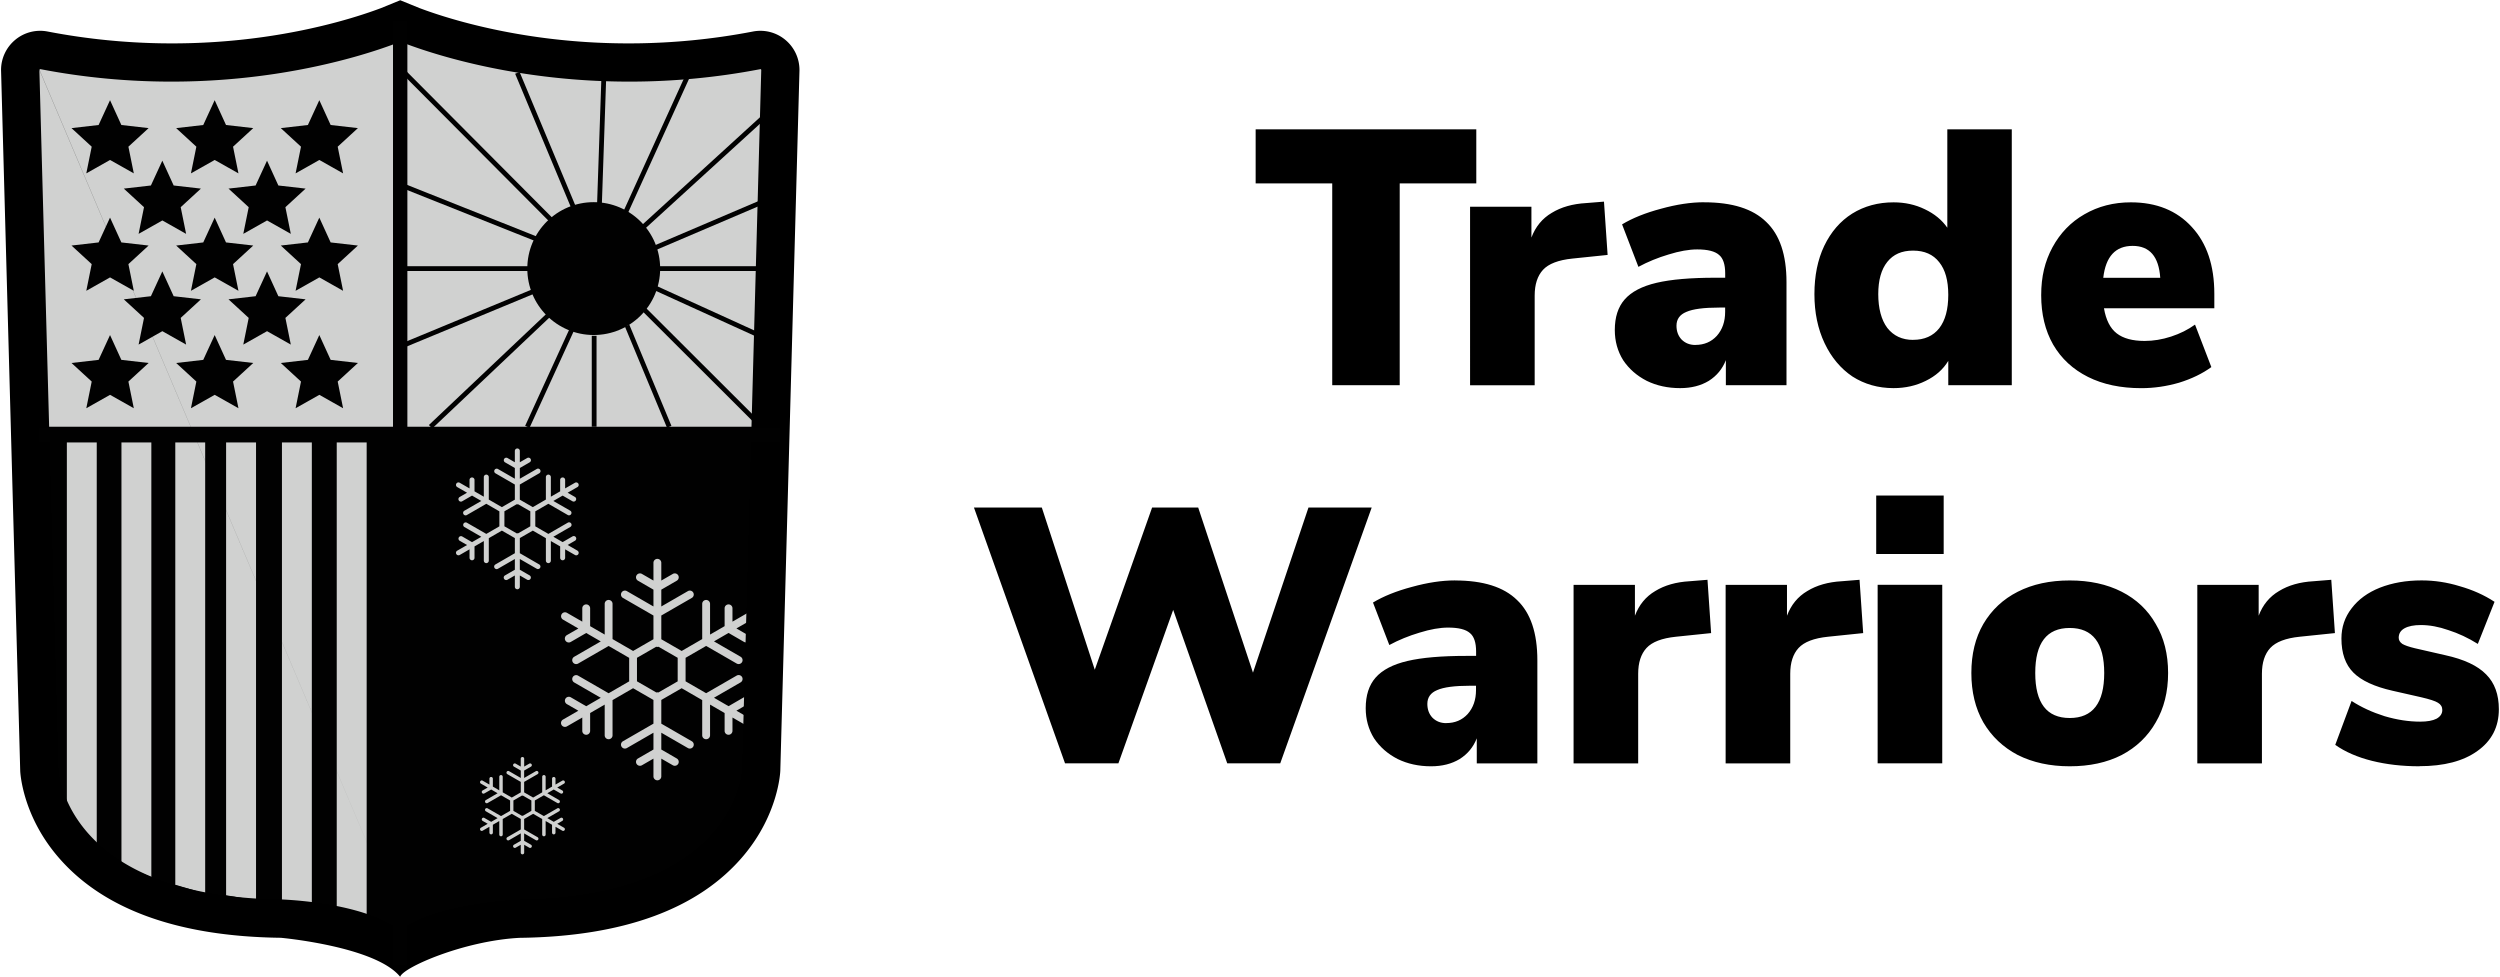 <svg width="522" height="204" fill="none" xmlns="http://www.w3.org/2000/svg"><g clip-path="url(#clip0_205_289)"><path fill-rule="evenodd" clip-rule="evenodd" d="M157.99 10.5c-42.03 8.09-73.53-5.74-74.39-6.12v-.02h-.04v.02c-.86.38-32.36 14.21-74.39 6.12-2.57-.49-4.95 1.5-4.95 4.12l4 146.15s1.12 30.47 50.55 31.05c0 0 23.94 1.19 24.79 9.45v.45c0-.08.02-.15.02-.23 0 .08.02.15.02.23v-.45c.85-8.26 24.79-9.45 24.79-9.45 49.43-.58 50.55-31.05 50.55-31.05l4-146.15c0-2.62-2.38-4.61-4.95-4.12z" fill="#010101"/><path d="M162.84 18.07l-7.2-7.09-20.47 5.14-51.59-8.34-51.6 8.34-20.46-5.14-7.2 7.09-.1 71.03h158.72l-.1-71.03zm-5.87 132.17l-3.21-1.85 2.41-1.39c.39-.23.52-.73.3-1.12a.82.82 0 00-1.12-.3l-3.23 1.87-3.04-1.76 5.56-3.21a.82.82 0 00.3-1.12.829.829 0 00-1.12-.3l-6.38 3.68-4.29-2.48v-4.91l4.29-2.48 6.38 3.68c.39.22.89.09 1.12-.3a.82.82 0 00-.3-1.12l-5.56-3.21 3.04-1.76 3.23 1.87a.82.82 0 00.82-1.42l-2.41-1.39 3.21-1.85a.82.82 0 00.3-1.12.829.829 0 00-1.12-.3l-3.21 1.85v-2.79c0-.45-.37-.81-.82-.81-.45 0-.82.36-.82.81v3.73l-3.04 1.76v-6.42c0-.45-.37-.81-.82-.81-.45 0-.82.36-.82.81v7.36l-4.29 2.48-4.25-2.45v-4.95l6.38-3.68a.82.82 0 00-.82-1.42l-5.56 3.21v-3.51l3.23-1.87a.82.82 0 00.3-1.12.829.829 0 00-1.12-.3l-2.41 1.39v-3.71c0-.45-.37-.82-.82-.82-.45 0-.82.37-.82.82v3.71l-2.41-1.39a.829.829 0 00-1.12.3.82.82 0 00.3 1.12l3.23 1.87v3.51l-5.56-3.21a.82.82 0 00-.82 1.42l6.38 3.68v4.95l-4.25 2.45-4.29-2.48v-7.36c0-.45-.37-.81-.82-.81-.45 0-.82.36-.82.81v6.42l-3.04-1.76v-3.73c0-.45-.37-.81-.82-.81-.45 0-.82.36-.82.81v2.79l-3.21-1.85a.82.82 0 00-.82 1.42l3.21 1.86-2.41 1.39c-.39.23-.52.73-.3 1.12.23.39.73.53 1.12.3l3.23-1.87 3.04 1.76-5.56 3.21a.82.82 0 00.82 1.42l6.38-3.68 4.29 2.48v4.91l-4.29 2.48-6.38-3.68a.82.82 0 00-.82 1.42l5.56 3.21-3.04 1.76-3.23-1.87a.82.82 0 00-.82 1.42l2.41 1.39-3.21 1.85a.82.82 0 00-.3 1.12c.23.39.73.52 1.12.3l3.21-1.85v2.79c0 .45.37.81.82.81.45 0 .82-.36.82-.81v-3.73l3.04-1.76v6.42c0 .45.37.81.82.81.45 0 .82-.36.82-.81v-7.36l4.29-2.48 4.25 2.45v4.95l-6.38 3.68a.82.82 0 00.82 1.42l5.56-3.21v3.51l-3.23 1.87a.82.82 0 00-.3 1.12c.23.39.73.52 1.12.3l2.41-1.39v3.71c0 .45.37.82.82.82.45 0 .82-.37.82-.82v-3.71l2.41 1.39c.39.22.89.09 1.12-.3a.82.82 0 00-.3-1.12l-3.23-1.87v-3.51l5.56 3.21a.82.82 0 00.82-1.42l-6.38-3.68v-4.95l4.25-2.45 4.29 2.48v7.36c0 .45.37.81.82.81.45 0 .82-.36.82-.81v-6.42l3.04 1.76v3.73c0 .45.37.81.82.81.45 0 .81-.36.82-.81v-2.79l3.21 1.85a.82.82 0 00.82-1.42v-.01zm-15.46-7.98l-4.04 2.33a.785.785 0 00-.43 0l-4.04-2.33v-4.91l4.01-2.31c.15.05.32.05.48 0l4.01 2.31v4.91h.01zm-23.74 30.57l-1.42-.82 1.06-.61c.17-.1.23-.32.13-.49a.36.36 0 00-.49-.13l-1.43.82-1.34-.78 2.45-1.42c.17-.1.23-.32.13-.49a.36.36 0 00-.49-.13l-2.81 1.62-1.89-1.09v-2.17l1.89-1.09 2.81 1.62c.17.1.39.04.49-.13a.36.36 0 00-.13-.49l-2.45-1.42 1.34-.78 1.43.82c.17.1.39.04.49-.13a.36.36 0 00-.13-.49l-1.06-.61 1.42-.82c.17-.1.23-.32.13-.49a.36.36 0 00-.49-.13l-1.42.82v-1.23c0-.2-.16-.36-.36-.36-.2 0-.36.16-.36.36v1.65l-1.34.78v-2.83c0-.2-.16-.36-.36-.36-.2 0-.36.16-.36.36v3.25l-1.89 1.09-1.88-1.08v-2.19l2.81-1.62c.17-.1.23-.32.13-.49a.36.36 0 00-.49-.13l-2.45 1.42v-1.55l1.43-.82c.17-.1.23-.32.13-.49a.36.36 0 00-.49-.13l-1.06.61v-1.64c0-.2-.16-.36-.36-.36-.2 0-.36.16-.36.36v1.64l-1.06-.61a.36.36 0 00-.49.13c-.1.17-.04.39.13.49l1.43.82v1.55l-2.45-1.42a.36.36 0 00-.49.13c-.1.17-.04.39.13.49l2.81 1.62v2.19l-1.88 1.08-1.89-1.09v-3.25c0-.2-.16-.36-.36-.36-.2 0-.36.16-.36.36v2.83l-1.34-.78v-1.65c0-.2-.16-.36-.36-.36-.2 0-.36.16-.36.36v1.23l-1.42-.82a.36.36 0 00-.49.13c-.1.17-.04.39.13.49l1.42.82-1.06.61a.36.36 0 00-.13.49c.1.17.32.23.49.13l1.43-.82 1.34.78-2.45 1.42a.36.36 0 00-.13.49c.1.17.32.23.49.13l2.81-1.62 1.89 1.09v2.17l-1.89 1.09-2.81-1.62a.36.36 0 00-.49.13c-.1.17-.04.39.13.49l2.45 1.42-1.34.78-1.43-.82a.36.36 0 00-.49.13c-.1.17-.04.39.13.49l1.06.61-1.42.82a.36.36 0 00-.13.49c.1.17.32.23.49.13l1.42-.82v1.23c0 .2.16.36.36.36.2 0 .36-.16.36-.36v-1.65l1.34-.78v2.83c0 .2.16.36.36.36.2 0 .36-.16.36-.36v-3.25l1.89-1.09 1.88 1.08v2.19l-2.81 1.62a.36.36 0 00-.13.49c.1.17.32.23.49.13l2.45-1.42v1.55l-1.43.82a.36.36 0 00-.13.49c.1.17.32.23.49.13l1.06-.61v1.64c0 .2.16.36.36.36.2 0 .36-.16.36-.36v-1.64l1.06.61c.17.1.39.04.49-.13a.36.36 0 00-.13-.49l-1.43-.82v-1.55l2.45 1.42c.17.1.39.04.49-.13a.36.36 0 00-.13-.49l-2.81-1.62V171l1.88-1.08 1.89 1.09v3.25c0 .2.16.36.36.36.2 0 .36-.16.36-.36v-2.83l1.34.78v1.65c0 .2.16.36.36.36.2 0 .36-.16.36-.36v-1.23l1.42.82c.17.1.39.04.49-.13a.36.36 0 00-.13-.49zm-6.82-3.52l-1.78 1.03a.308.308 0 00-.19 0l-1.78-1.03v-2.17l1.77-1.02c.07.02.14.02.21 0l1.77 1.02v2.17zm9.62-54.34l-2.05-1.18 1.54-.89a.52.52 0 00.19-.71.512.512 0 00-.71-.19l-2.06 1.19-1.94-1.12 3.54-2.04c.25-.14.34-.46.19-.71a.52.52 0 00-.71-.19l-4.06 2.35-2.73-1.58v-3.13l2.73-1.58 4.06 2.35a.52.52 0 00.52-.9l-3.54-2.04 1.94-1.12 2.06 1.19a.52.52 0 00.52-.9l-1.54-.89 2.05-1.18c.25-.14.34-.46.19-.71a.52.52 0 00-.71-.19l-2.05 1.18v-1.77c0-.29-.24-.52-.52-.52s-.52.23-.52.52v2.38l-1.94 1.12v-4.09c0-.29-.24-.52-.52-.52s-.52.23-.52.52v4.69l-2.73 1.58-2.71-1.56v-3.16l4.06-2.35c.25-.14.34-.46.19-.71a.512.512 0 00-.71-.19l-3.54 2.04v-2.24l2.06-1.19c.25-.14.34-.46.19-.71a.52.52 0 00-.71-.19l-1.54.89v-2.36c0-.29-.23-.52-.52-.52-.29 0-.52.23-.52.52v2.36l-1.54-.89a.52.52 0 00-.52.9l2.06 1.19v2.24l-3.54-2.04a.52.52 0 00-.52.9l4.06 2.35v3.16l-2.71 1.56-2.73-1.58v-4.69c0-.29-.24-.52-.52-.52s-.52.23-.52.52v4.09l-1.94-1.12v-2.38c0-.29-.24-.52-.52-.52s-.52.23-.52.52v1.77l-2.05-1.18a.512.512 0 00-.71.19.52.52 0 00.19.71l2.05 1.18-1.54.89a.52.52 0 00-.19.71c.14.25.46.34.71.19l2.06-1.19 1.94 1.12-3.54 2.04c-.25.14-.34.46-.19.71.14.25.46.34.71.19l4.06-2.35 2.73 1.58v3.13l-2.73 1.58-4.06-2.34a.52.52 0 00-.52.9l3.54 2.04-1.94 1.12-2.06-1.19a.52.52 0 00-.52.9l1.54.89-2.05 1.18c-.25.14-.34.46-.19.71.14.25.46.33.71.19l2.05-1.18v1.77c0 .29.24.52.52.52s.52-.23.52-.52v-2.38l1.94-1.12v4.09c0 .29.24.52.52.52s.52-.23.52-.52v-4.69l2.73-1.58 2.71 1.56v3.16l-4.06 2.35c-.25.14-.34.46-.19.71.14.25.46.34.71.19l3.54-2.04v2.24l-2.06 1.19c-.25.14-.34.46-.19.71.14.25.46.33.71.19l1.54-.89v2.36c0 .29.23.52.52.52.29 0 .52-.23.52-.52v-2.36l1.54.89a.52.52 0 00.52-.9l-2.06-1.19v-2.24l3.54 2.04a.52.52 0 00.52-.9l-4.06-2.35v-3.16l2.71-1.56 2.73 1.58v4.69c0 .29.24.52.52.52s.52-.23.52-.52v-4.09l1.94 1.12v2.38c0 .29.24.52.52.52s.52-.23.52-.52v-1.77l2.05 1.18c.25.15.57.06.71-.19a.52.52 0 00-.19-.71v-.01zm-9.84-5.08l-2.57 1.48a.416.416 0 00-.27 0l-2.57-1.48v-3.13l2.55-1.47c.1.03.21.03.31 0l2.55 1.47v3.13z" fill="#D0D1D0"/><path fill-rule="evenodd" clip-rule="evenodd" d="M22.97 20.91l2.37 5.19 5.69.65-4.22 3.88 1.13 5.57-4.96-2.8-4.96 2.8 1.13-5.57-4.22-3.88 5.66-.65 2.39-5.19h-.01zm21.85 0l2.37 5.19 5.69.65-4.22 3.88 1.13 5.57-4.96-2.8-4.96 2.8L41 30.63l-4.22-3.88 5.66-.65 2.39-5.19h-.01zm21.85 0l2.37 5.19 5.69.65-4.22 3.88 1.13 5.57-4.96-2.8-4.96 2.8 1.13-5.57-4.22-3.88 5.66-.65 2.39-5.19h-.01zM33.89 33.54l2.37 5.19 5.69.65-4.22 3.88 1.13 5.57-4.96-2.8-4.96 2.8 1.13-5.57-4.22-3.88 5.66-.65 2.39-5.19h-.01zm21.86 0l2.37 5.19 5.69.65-4.22 3.88 1.13 5.57-4.96-2.8-4.96 2.8 1.13-5.57-4.22-3.88 5.66-.65 2.39-5.19h-.01zM33.89 56.66l2.37 5.19 5.69.65-4.22 3.88 1.13 5.57-4.96-2.8-4.96 2.8 1.13-5.57-4.22-3.88 5.66-.65 2.39-5.19h-.01zm21.86 0l2.37 5.19 5.69.65-4.22 3.88 1.13 5.57-4.96-2.8-4.96 2.8 1.13-5.57-4.22-3.88 5.66-.65 2.39-5.19h-.01zM22.97 69.95l2.37 5.19 5.69.65-4.22 3.88 1.13 5.57-4.96-2.8-4.96 2.8 1.13-5.57-4.22-3.88 5.66-.65 2.39-5.19h-.01zm21.85 0l2.37 5.19 5.69.65-4.22 3.88 1.13 5.57-4.96-2.8-4.96 2.8L41 79.67l-4.22-3.88 5.66-.65 2.39-5.19h-.01zm21.85 0l2.37 5.19 5.69.65-4.22 3.88 1.13 5.57-4.96-2.8-4.96 2.8 1.13-5.57-4.22-3.88 5.66-.65 2.39-5.19h-.01zm-43.7-24.52l2.37 5.19 5.69.65-4.22 3.88 1.13 5.57-4.96-2.8-4.96 2.8 1.13-5.57-4.22-3.88 5.66-.65 2.39-5.19h-.01zm21.85 0l2.37 5.19 5.69.65-4.22 3.88 1.13 5.57-4.96-2.8-4.96 2.8L41 55.15l-4.22-3.88 5.66-.65 2.39-5.19h-.01zm21.85 0l2.37 5.19 5.69.65-4.22 3.88 1.13 5.57-4.96-2.8-4.96 2.8 1.13-5.57-4.22-3.88 5.66-.65 2.39-5.19h-.01z" fill="#010101"/><path d="M83.778 38.116l-.37.929 30.056 11.966.369-.929-30.055-11.966zm1.059-23.271l-.709.706 33.639 33.791.708-.705-33.638-33.791zm23.649.172l-.923.386 14.114 33.79.923-.385-14.114-33.79zm17.091 1.093l-1.225 35.8.999.033 1.225-35.799-.999-.034zm18.638-2.812l-18.977 41.66.91.416 18.977-41.662-.91-.414z" fill="#010101"/><path d="M161.156 22.231l-37.829 34.531.674.739 37.83-34.531-.675-.739zm.13 18.506l-32.715 13.96.392.92 32.716-13.96-.393-.92z" fill="#010101"/><path d="M163.65 55.58H84.49v1h79.16v-1zm-50.188 3.862L84.297 71.528l.383.924 29.165-12.086-.383-.924zm2.306 4.494L89.554 88.742l.688.727 26.213-24.807-.687-.726zm3.137 4.761l-9.251 20.214.91.416 9.25-20.214-.909-.416zm5.655 1.423h-1V89.1h1V70.12zm6.835-2.346l-.923.384 8.796 21.144.924-.385-8.797-21.143zm3.131-3.824l-.707.707 24.846 24.794.706-.708-24.845-24.794zm2.025-4.49l-.414.91 25.155 11.453.414-.91-25.155-11.454z" fill="#010101"/><path d="M123.97 69.95c7.66 0 13.87-6.21 13.87-13.87 0-7.66-6.21-13.87-13.87-13.87-7.66 0-13.87 6.21-13.87 13.87 0 7.66 6.21 13.87 13.87 13.87z" fill="#010101"/><path fill-rule="evenodd" clip-rule="evenodd" d="M20.2 177.81l-6.24-4.21V92.35h6.24v85.46zm11.4 5.35l-6.24-2.63V92.35h6.24v90.81zm11.24 3.42l-6.24-1.84V92.35h6.24v94.23zm10.62 1.41l-6.25-1.06V92.35h6.25v95.64zm11.65 2.71l-6.24-1.49V92.35h6.24v98.35zm11.45 4.21l-6.25-2.63V92.35h6.25v102.56z" fill="#D0D1D0"/><path d="M83.57.04l-.01 203.92c-5.12-6.36-24.92-8.15-24.92-8.15-21.68-.27-37.41-6.04-46.75-17.17-7.26-8.64-7.66-17.37-7.67-17.73l-4-146.29c0-2.45 1.09-4.76 2.98-6.32a8.136 8.136 0 016.73-1.72c34.62 6.67 61.64-1.88 69.63-4.89L83.57.05l4.03 1.64c7.99 3.01 35 11.56 69.63 4.89 2.39-.46 4.84.17 6.72 1.72a8.182 8.182 0 012.98 6.32v.11l-4 146.15c-.01.4-.41 9.13-7.67 17.77-9.34 11.12-25.07 16.9-46.75 17.17-11.63.6-24.43 6.2-24.96 8.15m4.01-2.26L8.22 14.59l4 146.06c.05 1.02 1.9 26.63 46.6 27.16h.15c4.82.24 17.89 1.37 24.57 6.5 3.87-3.02 9.51-4.25 11.93-4.78 6.34-1.38 12.47-1.7 12.73-1.71h.15c44.7-.53 46.54-26.14 46.6-27.23l4-145.99s-.02-.08-.07-.13-.09-.04-.12-.03c-37.92 7.3-67.56-2.76-75-5.67l-.16.08-.16-.08c-7.44 2.91-37.09 12.97-75 5.67-.03 0-.06-.01-.12.03-.06.05-.07.1-.07.13l79.31 187.11z" fill="#000"/><path d="M85.06 4.38h-3v197.1h3V4.38z" fill="#010101"/><path d="M162.93 89.34H8.22v3h154.71v-3z" fill="#010101"/><path d="M278.17 80.43V38.3h-15.99V27.01h46.07V38.3h-15.99v42.13h-14.09zm57.5-27.2l-7.35.76c-2.93.3-4.98 1.09-6.14 2.35-1.16 1.26-1.74 3.06-1.74 5.38v18.72h-13.49V43.16h12.81v6.44c.86-2.27 2.27-3.99 4.24-5.15 1.97-1.21 4.37-1.89 7.2-2.05l3.71-.3.76 11.14v-.01zm20.15-10.99c5.86 0 10.18 1.36 12.96 4.09 2.83 2.68 4.24 6.87 4.24 12.58v21.52h-12.66V75.2c-.71 1.82-1.89 3.26-3.56 4.32-1.67 1.01-3.66 1.52-5.99 1.52-2.58 0-4.9-.51-6.97-1.52-2.07-1.06-3.71-2.5-4.93-4.32-1.16-1.87-1.74-3.97-1.74-6.29 0-2.68.68-4.8 2.05-6.37 1.41-1.62 3.64-2.78 6.67-3.49 3.03-.71 7.12-1.06 12.28-1.06h2.05v-.91c0-1.87-.43-3.16-1.29-3.86-.86-.76-2.37-1.14-4.55-1.14-1.72 0-3.71.35-5.99 1.06-2.22.66-4.32 1.52-6.29 2.58l-3.41-8.87c2.17-1.31 4.88-2.4 8.11-3.26 3.28-.91 6.29-1.36 9.02-1.36v.01zM354 72.02c1.82 0 3.31-.63 4.47-1.89 1.16-1.31 1.74-2.98 1.74-5v-.91H359c-3.23 0-5.53.3-6.9.91-1.36.56-2.05 1.52-2.05 2.88 0 1.16.35 2.12 1.06 2.88.76.76 1.72 1.14 2.88 1.14l.01-.01zm66.06-45.01v53.42H406.8v-5.08c-1.06 1.77-2.63 3.16-4.7 4.17-2.02 1.01-4.27 1.52-6.74 1.52-3.18 0-6.04-.81-8.56-2.42-2.48-1.67-4.42-3.99-5.83-6.97-1.41-2.98-2.12-6.39-2.12-10.23 0-3.84.68-7.2 2.05-10.08 1.41-2.93 3.36-5.18 5.84-6.74 2.53-1.57 5.41-2.35 8.64-2.35 2.37 0 4.55.48 6.52 1.44 2.02.96 3.59 2.25 4.7 3.86V27.01h13.49-.03zm-20.61 43.95c2.37 0 4.19-.81 5.46-2.42 1.26-1.62 1.89-3.94 1.89-6.97s-.63-5.25-1.89-6.82c-1.26-1.62-3.08-2.42-5.46-2.42s-4.12.78-5.38 2.35c-1.26 1.57-1.89 3.81-1.89 6.74s.63 5.38 1.89 7.05c1.31 1.67 3.11 2.5 5.38 2.5v-.01zm62.9-6.59h-23.04c.41 2.42 1.29 4.17 2.65 5.23 1.36 1.06 3.31 1.59 5.83 1.59 1.82 0 3.66-.3 5.53-.91 1.87-.61 3.54-1.44 5-2.5l3.41 8.87c-1.87 1.36-4.12 2.45-6.74 3.26-2.63.76-5.25 1.14-7.88 1.14-4.29 0-8.01-.78-11.14-2.35-3.13-1.57-5.56-3.81-7.27-6.74-1.67-2.93-2.5-6.37-2.5-10.31 0-3.94.78-7.07 2.35-10 1.62-2.98 3.84-5.28 6.67-6.9 2.88-1.67 6.11-2.5 9.7-2.5 5.35 0 9.6 1.72 12.73 5.15 3.13 3.38 4.7 8.03 4.7 13.94v3.03zM445.3 51.34c-3.59 0-5.63 2.22-6.14 6.67h11.9c-.3-4.45-2.22-6.67-5.76-6.67zm-172.08 54.63h13.19l-19.1 53.42h-11.06l-11.29-32.05-11.44 32.05h-11.14l-19.02-53.42h14.17l11.06 33.87 11.97-33.87h9.62l11.44 34.48 11.59-34.48h.01zm30.58 15.23c5.86 0 10.18 1.36 12.96 4.09 2.83 2.68 4.24 6.87 4.24 12.58v21.52h-12.65v-5.23c-.71 1.82-1.89 3.26-3.56 4.32-1.67 1.01-3.66 1.52-5.99 1.52-2.58 0-4.9-.51-6.97-1.52-2.07-1.06-3.71-2.5-4.93-4.32-1.16-1.87-1.74-3.97-1.74-6.29 0-2.68.68-4.8 2.05-6.37 1.41-1.62 3.64-2.78 6.67-3.49 3.03-.71 7.12-1.06 12.28-1.06h2.05v-.91c0-1.87-.43-3.16-1.29-3.86-.86-.76-2.37-1.14-4.55-1.14-1.72 0-3.71.35-5.99 1.06-2.22.66-4.32 1.52-6.29 2.58l-3.41-8.87c2.17-1.31 4.88-2.4 8.11-3.26 3.28-.91 6.29-1.36 9.02-1.36l-.01.01zm-1.82 29.78c1.82 0 3.31-.63 4.47-1.89 1.16-1.31 1.74-2.98 1.74-5v-.91h-1.21c-3.23 0-5.53.3-6.9.91-1.36.56-2.05 1.52-2.05 2.88 0 1.16.35 2.12 1.06 2.88.76.76 1.72 1.14 2.88 1.14l.01-.01zm55.3-18.79l-7.35.76c-2.93.3-4.98 1.09-6.14 2.35-1.16 1.26-1.74 3.06-1.74 5.38v18.72h-13.49v-37.28h12.81v6.44c.86-2.27 2.27-3.99 4.24-5.15 1.97-1.21 4.37-1.89 7.2-2.05l3.71-.3.76 11.14v-.01zm31.75 0l-7.35.76c-2.93.3-4.98 1.09-6.14 2.35-1.16 1.26-1.74 3.06-1.74 5.38v18.72h-13.49v-37.28h12.81v6.44c.86-2.27 2.27-3.99 4.24-5.15 1.97-1.21 4.37-1.89 7.2-2.05l3.71-.3.76 11.14v-.01zm3.02 27.2v-37.28h13.49v37.28h-13.49zm-.3-55.92h14.09v12.2h-14.09v-12.2zM432.16 160c-4.09 0-7.7-.78-10.84-2.35-3.08-1.62-5.48-3.89-7.2-6.82-1.67-2.93-2.5-6.37-2.5-10.31 0-3.94.83-7.35 2.5-10.23 1.72-2.93 4.12-5.18 7.2-6.74 3.08-1.57 6.69-2.35 10.84-2.35 4.15 0 7.75.78 10.84 2.35 3.08 1.57 5.46 3.81 7.12 6.74 1.72 2.88 2.58 6.29 2.58 10.23 0 3.94-.86 7.38-2.58 10.31-1.67 2.93-4.04 5.2-7.12 6.82-3.08 1.57-6.69 2.35-10.84 2.35zm0-10.08c4.8 0 7.2-3.13 7.2-9.4 0-6.27-2.4-9.4-7.2-9.4-4.8 0-7.2 3.13-7.2 9.4 0 6.27 2.4 9.4 7.2 9.4zm55.36-17.73l-7.35.76c-2.93.3-4.97 1.09-6.14 2.35-1.16 1.26-1.74 3.06-1.74 5.38v18.72H458.8v-37.28h12.81v6.44c.86-2.27 2.27-3.99 4.25-5.15 1.97-1.21 4.37-1.89 7.2-2.05l3.71-.3.76 11.14-.01-.01zM505.18 160c-3.59 0-6.89-.38-9.93-1.14-3.03-.76-5.58-1.87-7.65-3.33l3.41-9.17c2.02 1.31 4.32 2.37 6.89 3.18 2.58.76 5.05 1.14 7.43 1.14 1.46 0 2.6-.2 3.41-.61.81-.45 1.21-1.06 1.21-1.82 0-.66-.3-1.16-.91-1.52-.55-.35-1.72-.73-3.48-1.14l-5.99-1.36c-3.79-.86-6.52-2.12-8.18-3.79-1.67-1.67-2.5-4.04-2.5-7.12 0-2.37.71-4.47 2.12-6.29 1.41-1.87 3.38-3.31 5.91-4.32 2.58-1.01 5.48-1.52 8.71-1.52 2.68 0 5.33.4 7.96 1.21 2.68.76 5.1 1.84 7.27 3.26l-3.49 8.79c-2.02-1.26-4.07-2.22-6.14-2.88-2.02-.71-3.94-1.06-5.76-1.06-1.46 0-2.6.23-3.41.68-.81.45-1.21 1.11-1.21 1.97 0 .51.25.93.76 1.29.51.3 1.39.61 2.65.91l6.29 1.44c3.94.86 6.79 2.2 8.56 4.02 1.77 1.77 2.65 4.19 2.65 7.27 0 3.69-1.49 6.59-4.47 8.71-2.93 2.12-6.97 3.18-12.13 3.18l.02.02z" fill="#000"/></g><defs><clipPath id="clip0_205_289"><path fill="#fff" d="M0 0h522v204H0z"/></clipPath></defs></svg>